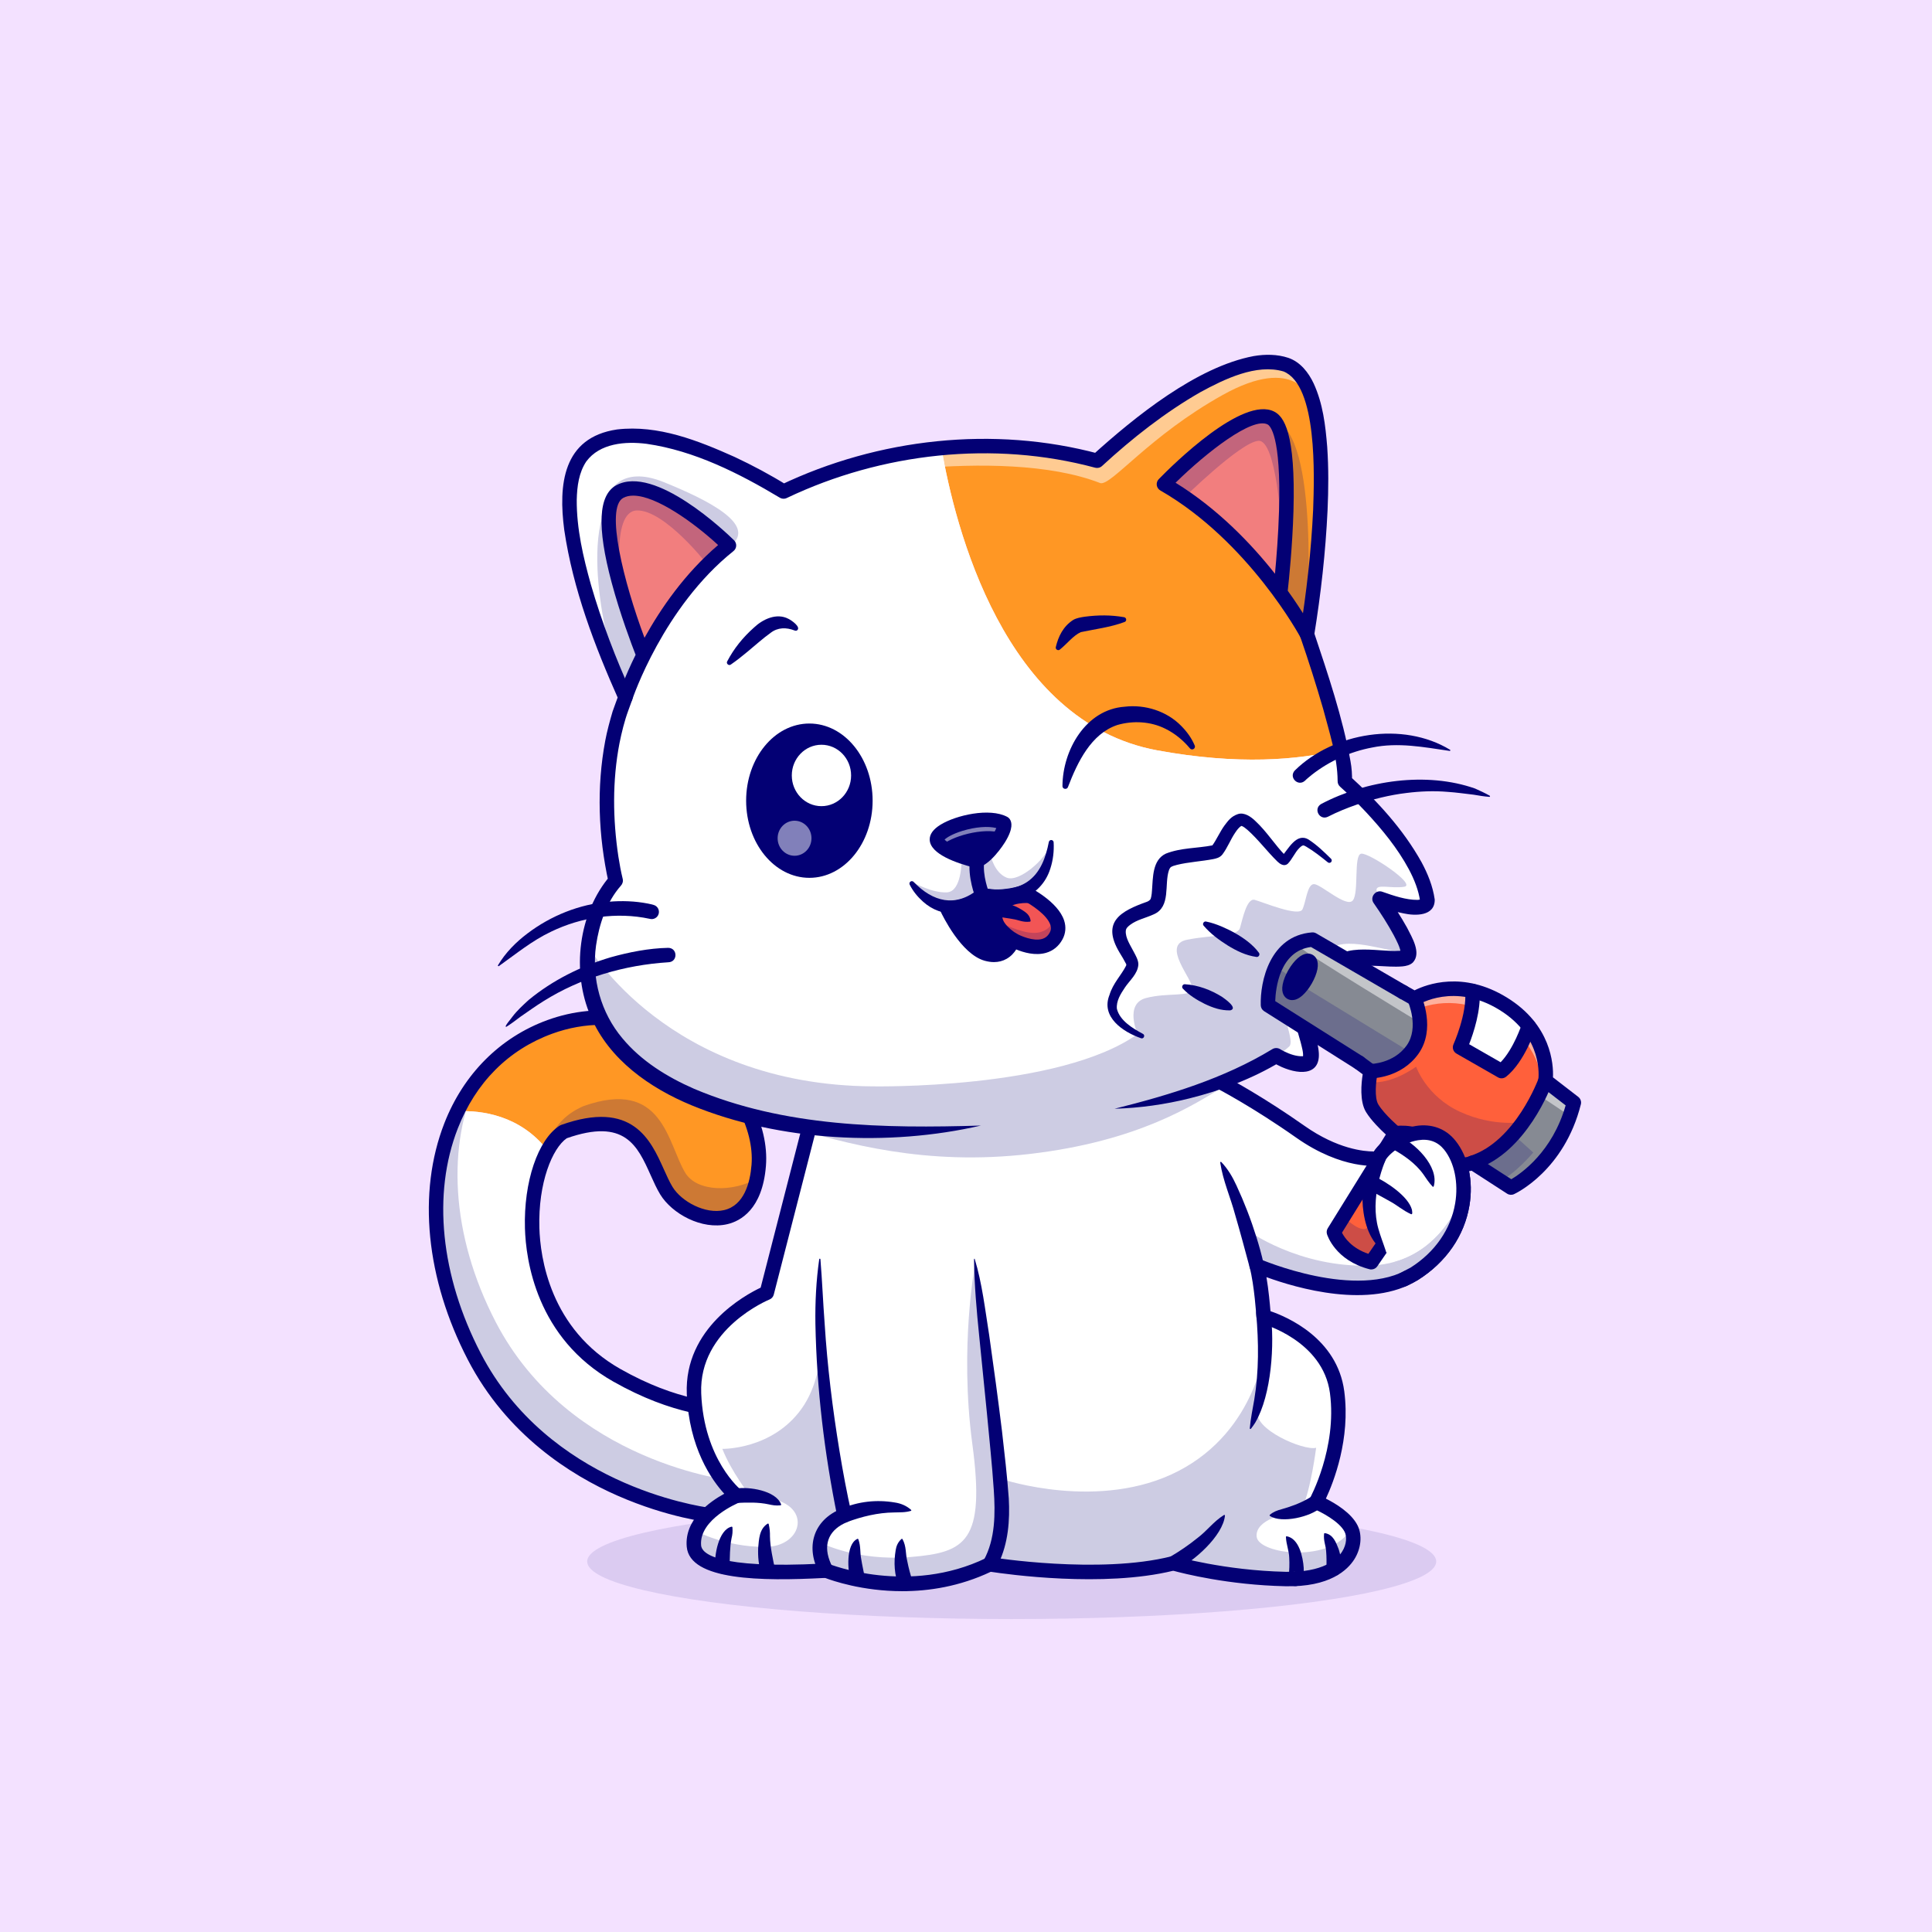 <?xml version="1.0" encoding="UTF-8"?>
<svg id="Réteg_2" data-name="Réteg 2" xmlns="http://www.w3.org/2000/svg" viewBox="0 0 4000 4000">
  <defs>
    <style>
      .cls-1 {
        fill: #f25555;
      }

      .cls-1, .cls-2, .cls-3, .cls-4, .cls-5, .cls-6, .cls-7, .cls-8 {
        stroke-width: 0px;
      }

      .cls-9 {
        opacity: .1;
      }

      .cls-2 {
        fill: #030074;
      }

      .cls-3 {
        fill: #f3e1ff;
      }

      .cls-4 {
        fill: #f27e7e;
      }

      .cls-5 {
        fill: #ff9724;
      }

      .cls-6 {
        fill: #868a93;
      }

      .cls-10 {
        opacity: .2;
      }

      .cls-11 {
        opacity: .5;
      }

      .cls-7 {
        fill: #fff;
      }

      .cls-8 {
        fill: #ff603b;
      }
    </style>
  </defs>
  <g id="Layer_1" data-name="Layer 1">
    <g>
      <rect class="cls-3" width="4000" height="4000"/>
      <g>
        <g>
          <g>
            <path class="cls-5" d="M1133.94,2381.9c9.55-17.6,20.68-30.99,32.71-38.73,165.17-58.88,176.04,61.06,212.98,121.91,36.95,60.85,178.21,108.66,191.25-52.16,13.04-160.82-199.94-371.63-432.48-286.87-86.77,31.63-151.74,93.83-191.21,174.61,49.25-2.09,129.45,7.83,186.76,81.24Z"/>
            <path class="cls-7" d="M1639.33,2982.32c-22.82-110.84-127.14-2.17-361.85-134.74-200.54-113.27-199.58-362.39-143.55-465.68-57.31-73.41-137.51-83.33-186.76-81.24-66.31,135.71-60.63,323.88,34.74,507.8,152.13,293.39,491.16,328.89,491.16,328.89,0,0,189.07-44.19,166.25-155.03Z"/>
          </g>
          <g>
            <g class="cls-10">
              <path class="cls-2" d="M1418.74,2428.14c-36.95-60.85-45.64-196.89-210.81-138-43.12,18.68-58.91,46.51-68.46,64.11-5.66,10.44,27.94-21.64,23.55-8.51,1.2-.9,2.4-1.78,3.61-2.56,165.17-58.88,176.04,61.06,212.98,121.91,34.68,57.13,161.29,102.74,187.45-24.95-48.43,28.11-123.84,28.34-148.33-12Z"/>
            </g>
            <g class="cls-10">
              <path class="cls-2" d="M1026.13,2736.74c-94.2-181.66-100.84-367.45-37.09-502.76-16.12,20.39-30.14,42.69-41.86,66.68-66.31,135.71-60.63,323.88,34.74,507.8,152.13,293.39,491.16,328.89,491.16,328.89,0,0,158.85-37.2,167.67-128.82-49.82,39.88-123.46,57.1-123.46,57.1,0,0-339.03-35.5-491.16-328.89Z"/>
            </g>
          </g>
          <path class="cls-2" d="M1473.08,3152.29c-.52,0-1.04-.02-1.56-.08-3.55-.38-88.28-9.65-192.98-55.61-96.88-42.52-229.29-125.84-309.89-281.27-86.9-167.6-104.67-346.07-48.74-489.64,39.79-102.14,115.56-178.03,213.36-213.68,108.46-39.54,225.4-20.49,320.85,52.23,86.91,66.22,138.58,164.3,131.64,249.89-7.3,90.02-53,114.02-79.59,120.32-53.33,12.6-115.07-21.67-139.33-61.61-7.25-11.94-13.27-25.35-19.64-39.56-27.44-61.16-53.37-118.95-173.82-76.64-29.72,20.64-59.37,91.85-56.67,185.54,1.73,60.34,21.59,209.62,168.12,292.38,116.88,66.02,201.58,70.71,257.64,73.82,56.9,3.16,98.02,5.44,111.5,70.92,25.46,123.67-169.19,170.65-177.49,172.59-1.11.26-2.26.39-3.4.39ZM1246.3,2121.76c-34.46,0-69.08,6.05-102.79,18.34-90.91,33.13-158.6,101.06-195.76,196.45-52.81,135.56-35.52,305.06,47.43,465.03,139.94,269.89,446.04,316.56,476.94,320.6,21.19-5.51,170.89-47.82,152.57-136.85-8.49-41.24-24.4-43.8-83.89-47.1-58.83-3.26-147.73-8.19-270.68-77.64-159.79-90.25-181.41-252.14-183.29-317.55-2.76-96.14,26.73-183.49,71.72-212.43.96-.62,1.99-1.12,3.06-1.5,147.91-52.73,185.44,30.88,212.85,91.94,5.99,13.34,11.64,25.93,17.92,36.28,18.38,30.27,68.01,57.21,106.89,48.04,41.37-9.79,53.66-56.33,56.69-93.65,6.04-74.53-42.17-164.43-119.97-223.7-57.42-43.75-123.26-66.26-189.72-66.26Z"/>
        </g>
        <g class="cls-9">
          <ellipse class="cls-2" cx="2094.62" cy="3232.9" rx="878.93" ry="119.17"/>
        </g>
        <g>
          <path class="cls-7" d="M1675.73,2333.42l-88.2,343.2s-156.48,62.3-150.68,208.63c5.8,146.33,88.38,211.53,88.38,211.53,0,0-94.49,37.67-88.54,104.32,5.95,66.65,217.48,53.61,273.99,50.71,0,0,168.79,69.54,338.31-13.04,0,0,226.02,36.95,380.32-2.17,0,0,101.42,29.7,231.82,32.6,130.4,2.9,152.13-72.44,136.19-104.32s-72.44-55.06-72.44-55.06c0,0,59.4-107.21,43.47-227.47-15.94-120.25-152.13-156.48-152.13-156.48,0,0-4.35-68.1-14.49-105.77,0,0,208.63,91.28,325.99,17.39,117.36-73.89,121.7-207.18,73.89-266.59-47.81-59.4-136.19-2.89-147.78,27.53,0,0-69.18,9.73-161.55-55.27-92.36-64.99-164.82-102.48-164.82-102.48,0,0-30.77-51.62-237.23-45.1-206.46,6.52-614.49,137.82-614.49,137.82Z"/>
          <g class="cls-10">
            <path class="cls-2" d="M1441.27,3170.13s59.07,32.19,141.42,32.67c82.36.48,100.92-92.04,0-101.92l-30.29-5.01s-38.71-49.42-56.84-96.15c0,0,103.57,2.17,164.42-83.67,60.85-85.84,36.19-219.14,36.19-219.14,0,0,5.29,166.51,23.18,275.91,17.89,109.4,24.67,152.23,24.67,152.23l-5.8,16.66-15.95,18.83-18.87,15.62-5.25,17.42s74.85,39.4,187.86,29.98c113.01-9.42,154.3-31.51,127.14-233.63-27.17-202.11,5.87-373.86,5.87-373.86l45.03,341.62,2.5,61.31,9.21,43.73s201.45,67.37,364.45-17.39c162.99-84.76,179.02-258.62,179.02-258.62,0,0-4.35,95.94-15.26,133.81-10.91,37.88,94.85,83.51,120.93,77,0,0-10.87,86.93-29.34,126.05l-27.92,9.35s-69.51,12.02-65.89,48.61c3.62,36.58,155.03,56.14,195.59-16.66,0,0,32.03,62.34-69.83,97.46-53.69,16.85-282.24-20.67-282.24-20.67l-25.17-2.9s-15.41,15.62-159.56,15.78c-144.15.16-198.48-15.78-198.48-15.78l-23.18,3.62s-95.02,48-203.62,35.59c-108.6-12.41-130.34-26.17-130.34-26.17,0,0-106.7,18.06-183.38-2.92-76.68-20.98-95.39-29.32-80.24-78.76Z"/>
          </g>
          <g class="cls-10">
            <path class="cls-2" d="M2580.93,2545.38c.51,1.64,109.13,80.53,257.66,74.73,148.53-5.8,191.45-152.07,191.45-152.07,0,0-28.86,191.41-178.6,195.65-149.74,4.24-241.02-43.57-241.02-43.57,0,0-12.45-14.99-13.08-17.38-.63-2.39-16.41-57.35-16.41-57.35Z"/>
          </g>
          <path class="cls-2" d="M1868.18,3294.38c-82.42,0-144.91-21.75-159.95-27.49l-2.02.11c-129.14,6.74-278.14,5.51-284.4-64.58-5.03-56.29,47.53-93.33,77.7-109.79-25.82-28.23-73.15-94.79-77.59-206.79-5.4-136.35,121.12-204.88,152.93-219.91l86.41-336.24c1.28-4.97,5.01-8.93,9.9-10.5,16.74-5.39,412.4-132.02,618.59-138.54,183.75-5.81,235.21,34.33,247.46,48.28,14.55,7.71,80.71,43.65,163.67,102.02,68.26,48.04,123.17,53.02,142.99,53.02h.72c14.26-22.12,49.42-46.88,86.69-52.78,32.9-5.2,62.02,5.57,81.96,30.35,26.71,33.18,37.57,83.43,29.05,134.4-10.49,62.75-48.35,117.51-106.63,154.2-98.46,61.99-252.26,16.4-313.63-5.99,4.46,26.33,7.13,55.41,8.33,70.49,33.78,11.53,138.21,55.78,152.78,165.74,13.13,99.11-22.17,188.39-38.03,222.33,19.54,9.81,52.55,29.46,65.56,55.47,10.12,20.24,7.48,47.82-6.74,70.26-13.73,21.67-50.4,57.9-143.14,55.67-118.02-2.62-211.43-26.51-231.72-32.08-144.78,35.31-343.95,7.37-377.81,2.2-64.43,30.48-128.18,40.13-183.09,40.13ZM1710.69,3236.87c1.95,0,3.89.38,5.69,1.13,1.62.65,164.89,65.85,326.07-12.66,2.78-1.35,5.93-1.81,8.95-1.31,2.23.37,224.79,35.97,374.24-1.91,2.58-.66,5.3-.61,7.87.14,1,.29,101.24,29.18,227.95,32,77.82,1.6,106.88-25.44,117.24-41.79,9.93-15.67,9.8-31.84,5.26-40.9-10.97-21.94-50.46-42.03-64.76-47.92-3.94-1.62-7-4.85-8.41-8.88-1.41-4.02-1.04-8.46,1.03-12.18.57-1.02,56.79-104.57,41.72-218.27-14.45-109.08-139.89-143.66-141.16-144-6.2-1.65-10.66-7.08-11.07-13.49-.04-.66-4.37-67.06-14-102.83-1.49-5.55.33-11.46,4.68-15.2,4.35-3.75,10.46-4.68,15.74-2.37,2.01.88,202.8,87.22,312.04,18.43,50.96-32.08,84.01-79.61,93.07-133.84,7.03-42.06-1.73-84.49-22.86-110.73-13.32-16.55-31.48-23.15-54.01-19.57-33.63,5.32-63.67,31.26-68.16,43.05-1.94,5.09-6.49,8.72-11.88,9.47-3.07.45-76.14,9.77-172.22-57.84-90.49-63.67-162.37-101.06-163.09-101.43-2.79-1.45-4.44-2.58-5.81-5.29-3.21-3.71-42.44-43.86-224.09-38.14-186.38,5.89-545.05,116.54-602.55,134.63l-86.14,335.18c-1.19,4.62-4.51,8.4-8.95,10.16-1.45.58-146.58,60.36-141.27,194.16,5.46,137.86,81.93,199.78,82.7,200.39,4.19,3.31,6.3,8.6,5.53,13.88-.77,5.28-4.29,9.75-9.25,11.73-.83.33-84.07,34.41-79.18,89.11,1.35,15.15,28.76,49.13,253.07,37.39l5.27-.27c.26-.01.51-.02.77-.02ZM1587.53,2676.62h.05-.05Z"/>
          <path class="cls-2" d="M2587.18,2623.53c-8.2-30.76-20.87-77.72-29.78-107.89-9.8-36.86-25.25-70.34-31.06-108.68-.21-1.19,1.4-2.03,2.23-1.1,13.72,14.37,23.42,31.16,31.39,48.52,16.12,34.67,29.92,70.37,41.28,106.85,5.72,18.27,10.84,36.49,15.02,55.46,1.78,8.06-3.32,16.03-11.38,17.81-7.93,1.75-15.77-3.17-17.71-10.97h0Z"/>
          <path class="cls-2" d="M2630.48,2716.35c8.75,65.88,2.3,171.07-31.54,228.91-2.86,4.44-5.74,8.82-9.11,12.92-.75.95-2.44.31-2.29-.93,1.84-21.1,5.99-40.19,9.34-59.78,9.68-58.19,9.16-118.7,3.98-177.14-2.02-19.47,26.4-23.37,29.62-3.98h0Z"/>
          <path class="cls-2" d="M2422.63,3223.23c19.58-11.43,39.18-24.81,56.89-39.22,19.88-14.88,32.6-33.61,54.49-47.31.92-.63,2.28.18,2.13,1.29-4.25,41.65-63.87,94.4-100.15,111.96-17.74,8.06-30.43-17.37-13.37-26.73h0Z"/>
          <path class="cls-2" d="M2734.84,3120.96c-20.43,19.21-81.06,33.83-105.53,17.64-.87-.55-.92-1.86-.11-2.49,7.42-6.16,15.13-9.02,23.77-11.28,18.78-5.3,37.07-11.86,53.99-21.34,2.58-1.37,5.75-3.49,7.95-4.8,14.99-12.76,34.29,8.75,19.93,22.27h0Z"/>
          <path class="cls-2" d="M1697.94,3259.6c-31.48-54.62-15.09-112.56,44.55-136.11,0,0-8.8,17.2-8.8,17.2-26.95-131.83-42.8-265.33-45.48-399.78-.66-44.75,1.58-89.57,7.91-133.89.1-.68.73-1.16,1.41-1.06.6.09,1.04.58,1.07,1.16,3.66,44.62,5.36,88.82,8.74,133.03,5.59,88.39,16.39,176.4,30.72,263.78,7.16,43.6,15.33,87.37,24.97,130.07,1.62,7.19-2.18,14.34-8.71,17.16-35.94,14.57-50.43,42.83-36.79,79.65,1.6,4.51,3.96,9.85,6.19,13.69,9.37,17.01-15.31,31.76-25.78,15.09h0Z"/>
          <path class="cls-2" d="M2036.92,3229.97c23.91-43.8,23.89-96.95,20.57-145.65-3.51-52.67-9.28-105.66-14.19-158.59l-15.9-158.88c-5.4-52.97-10.1-106.02-10.79-159.62,0-.69.54-1.26,1.23-1.27,15.55,50.55,21.75,105.77,30.17,158.37,9.34,65.42,18.43,132.41,26.45,198.14,5.22,45.6,10.84,94.1,14.11,139.84,2.47,45.4-1.1,92.9-21.22,134.52-2.06,3.91-3.45,6.68-6.29,10.74-12.04,16-35.54-1.08-24.15-17.61h0Z"/>
          <path class="cls-2" d="M1523.18,3081.98c26.7-4.59,83.25,3.88,94.02,32.6.35.92-.3,1.97-1.28,2.06-9.98,1.03-17.01-.44-24.23-2.01-21.42-4.61-43.66-4.06-65.43-3-18.59.45-21.28-26.32-3.08-29.64h0Z"/>
          <path class="cls-2" d="M1742.15,3123.76c34.47-15.32,73.25-19.32,110.21-13.06,12.19,1.75,24.21,6.51,33.98,15.32.57.51.61,1.39.1,1.95-12.69,3.89-24.56,2.95-35.85,3.42-33.02.4-66.15,8.45-96.86,19.87-17.9,6.31-28.55-19.1-11.58-27.5h0Z"/>
          <path class="cls-2" d="M1576.03,3258.39c-5.33-17.62-7.03-35.17-6.34-53.31,1.68-17.99,2.1-39.48,19.61-50.51.86-.52,2.02,0,2.23.97,2.25,10.02,2.74,17.38,2.58,25.17.34,22.82,6.29,47.77,10.82,70.21,3.42,18.5-22.93,25.22-28.9,7.47h0Z"/>
          <path class="cls-2" d="M1480.77,3244.83c-2.32-23.53,6.61-77.46,33.7-83.98.94-.23,1.89.46,1.96,1.43.72,9.33-.13,15.58-1.72,21.95-3.84,18.83-3.64,40.21-4.11,59.46-.73,18.64-27.71,19.59-29.82,1.15h0Z"/>
          <path class="cls-2" d="M1761.67,3274.02c-7-21.39-10.73-76.42,13.27-87.92.9-.45,2.01.06,2.27,1.03,5.34,15.56,2.97,25.87,5.83,40.56,2.03,12.83,5.21,26.54,7.57,39.08,3.09,18.36-23.07,24.83-28.94,7.25h0Z"/>
          <path class="cls-2" d="M1861.25,3284.71c-9.73-23.93-11.15-50.09-6.85-75.27,1.22-8.24,4.52-16.47,11.91-23.07.64-.57,1.62-.52,2.19.12,8.55,15.92,5.9,29.75,9.92,45.74,2.54,13.17,6.74,28.6,10.59,41.43,6.08,18.22-19.81,28.43-27.77,11.05h0Z"/>
          <path class="cls-2" d="M2746.37,3247.01c.11-10.19.23-24.16-.66-34.17-.67-13.77-5.8-21.58-4.39-37.02.03-.95.86-1.71,1.81-1.62,17.12,2.75,22.88,19.16,28.32,32.85,4.64,14.07,6.6,28.32,4.63,43.2-3.2,18.82-30.61,15.71-29.71-3.24h0Z"/>
          <path class="cls-2" d="M2681.43,3254.02c-5.01-.2-11.55,4.18-13.2,9.53,0,0-.18.42-.18.42-.03.02.02-.28.04-.51,1.41-12.57,1.84-25.48,1.13-38.12-.45-15.2-6.18-27.44-6.83-42.95-.09-.89.58-1.7,1.49-1.73,25.8,4.46,33.79,43.47,35.3,65.25.28,9.74.38,20.05-3.42,29.29-2.03,4.89-8.38,8.74-13.01,8.68-19.72.37-20.98-28.48-1.32-29.85h0Z"/>
          <path class="cls-2" d="M2867.35,2404.8c-11.5,29.05-18.92,60.61-19.43,91.98-.16,15.75,1.46,31.57,5.74,46.75,4.2,15.32,10.12,29.87,15.64,46.85.41,1.1-.97,2.21-1.95,1.52-31.23-19.82-42.6-59.17-45.79-94.15-2.5-31.53,2.51-63.16,13.29-92.73,1.61-4.34,3.22-8.19,5.46-12.95,3.51-7.47,12.41-10.67,19.87-7.16,7.49,3.51,10.65,12.46,7.17,19.88h0Z"/>
          <path class="cls-2" d="M2845.11,2435.26c25.51,11.84,70.6,41.24,78.15,69.37.13,2.15,2.21,10.45-1.71,9.22-17.74-8.02-28.17-18.29-44.48-27.03-5.55-3.19-16.86-9.44-22.52-12.45-7.66-4.07-15.55-8.31-22.82-12.4-16.25-9.57-3.97-33.94,13.37-26.7h0Z"/>
          <path class="cls-2" d="M2893.42,2350.51c34.97,14.61,86.82,64.42,75,105.64-.32,1-1.69,1.3-2.39.53-8.4-8.87-13.14-16.92-18.76-24.86-16.75-23.68-41.8-40.85-66.9-54.49-16.41-9.35-4.38-33.92,13.05-26.82h0Z"/>
        </g>
        <g>
          <path class="cls-5" d="M2395.99,1553.53c166.41,30.58,291.34,20.49,380.43-1.62-20.08-94.69-70.38-238.66-70.38-238.66,0,0,89.83-518.69-46.36-559.25-136.19-40.57-388.29,199.94-388.29,199.94-116.12-31.67-226.51-35.36-322.24-26.14,27.77,161.35,128.7,567.27,446.84,625.73Z"/>
          <path class="cls-7" d="M2784.28,1617.51c1.31-14.42-1.98-37.91-7.86-65.6-89.1,22.11-214.02,32.2-380.43,1.62-318.14-58.46-419.07-464.38-446.84-625.73-193.33,18.61-326.85,89.89-326.85,89.89,0,0-289.77-185.45-406.21-86.93-116.44,98.52,78.77,512.89,78.77,512.89-72.44,176.76-20.28,379.6-20.28,379.6-60.85,63.75-136.19,304.26,130.4,434.65,266.59,130.4,625.9,72.44,625.9,72.44l276.73-34.77c210.08-27.53,334.68-110.11,334.68-110.11,0,0,30.43,20.28,59.4,17.39,28.98-2.9-1.45-66.65-1.45-85.48s68.1-14.49,84.03-18.84c15.94-4.35-31.88-62.3-14.49-97.07,17.39-34.77,117.36-8.69,141.99-18.84,24.63-10.14-55.06-121.7-55.06-121.7,0,0,98.52,37.67,98.52,2.9-14.49-110.11-170.96-246.3-170.96-246.3Z"/>
        </g>
        <g class="cls-11">
          <path class="cls-7" d="M1680.62,1000.3s389.01-81.5,597.65,0c22.82,5.43,101.06-97.8,253.19-182.55,152.13-84.76,181.47,8.69,181.47,8.69,0,0-3.26-80.21-91.28-77.05-88.02,3.16-247.69,118.61-247.69,118.61l-102.57,85.94-12.32,3.98s-272.02-93.45-578.45,42.38Z"/>
        </g>
        <path class="cls-2" d="M1960.64,1880.11s38.36,82.22,81.83,94.54c43.47,12.32,54.33-28.98,54.33-28.98,0,0,65.2,37.67,89.83-7.97,24.63-45.64-67.37-90.19-67.37-90.19,0,0-41.29,14.78-82.22,6.48,0,0-32.9,28.07-76.4,26.11Z"/>
        <path class="cls-1" d="M2106.22,1945.67s44.1,26.42,67.33,7.05c23.23-19.37,28.53-48.35,2.94-67.18-25.59-18.83-79.49-51.86-102.51-8.87-24.72,46.18,18.81,62.41,32.24,69Z"/>
        <path class="cls-2" d="M2019.65,1781.59s-79.32-20.1-79.87-43.47c-.54-23.36,97.8-55.42,138.55-33.69,7.06,15.21-38.03,76.61-58.68,77.15Z"/>
        <g class="cls-11">
          <path class="cls-7" d="M2074.16,1724.7c4.17-8.71,6.07-16.17,4.17-20.26-40.75-21.73-139.09,10.32-138.55,33.69.11,4.7,3.45,9.27,8.66,13.58,19.04-19.74,87.96-39.54,125.72-27Z"/>
        </g>
        <path class="cls-4" d="M2409.75,1002.48s120.72-120.28,182.42-136.57c61.71-16.29,67.4,34.42,71.44,153.95,4.03,119.53-11.12,190.53-11.12,190.53,0,0-10.53,5.33-12.91,2.2s-48.46-58.15-102.56-114.57-127.27-95.54-127.27-95.54Z"/>
        <path class="cls-4" d="M1319.69,1323.39s-58.99-157.84-59.29-236.12c-.3-78.27,23.22-93.48,106.54-61.43,83.32,32.05,137.3,98.58,137.3,98.58l-1.72,10.34s-94.63,78.25-122.89,132.31c-28.25,54.05-36.4,63.67-36.4,63.67,0,0-18.18,7-18.47,6.22-.29-.78-5.06-13.58-5.06-13.58Z"/>
        <path class="cls-2" d="M2199.72,1627.53c.26-74.18,48.06-158.72,128.81-164.36,42.31-5.05,87.17,9.17,117.04,39.71,11.78,11.89,21.43,25.06,27.99,40.66,1.25,2.96-.15,6.38-3.11,7.62-2.42,1.02-5.14.27-6.74-1.65-13.81-16.58-31.25-31.07-50.7-40.6-30.58-15.44-67.32-17.36-99.96-7.8-53.97,18.19-82.05,76.53-101.83,128.12-1.89,6.28-11.51,4.97-11.5-1.7h0Z"/>
        <ellipse class="cls-2" cx="1675.73" cy="1657.72" rx="130.94" ry="159.74"/>
        <ellipse class="cls-7" cx="1700.73" cy="1605.5" rx="61.39" ry="63.57"/>
        <g class="cls-11">
          <ellipse class="cls-7" cx="1645.04" cy="1735.48" rx="35.04" ry="36.28"/>
        </g>
        <g class="cls-10">
          <path class="cls-2" d="M1218.13,1959.82s164.39,286.49,588.54,289.38c0,0,386.78,7.24,548.59-108.34,0,0-28.09-62.62,17.55-74.58,45.64-11.95,93.45-1.09,95.62-19.56,2.17-18.47-65.2-90.19-10.87-101.06,54.33-10.87,104.32-5.8,109.75-24.63,5.43-18.83,14.13-62.3,30.43-57.95,16.3,4.35,91.28,35.86,98.88,19.56,7.61-16.3,9.78-52.16,23.91-52.16s67.37,49.99,80.41,33.69c13.04-16.3,1.09-94.54,17.39-96.71,16.3-2.17,115.18,64.11,89.1,68.46-26.08,4.35-57.59-6.52-57.59,6.52s69.56,101.06,61.95,121.7c-7.61,20.65-102.15-26.03-149.96-4.32s-27.17,73.87-39.12,94.51c-11.95,20.65-54.33,15.21-61.94,30.43-7.61,15.21,19.56,70.63,8.69,81.5-10.87,10.87-27.17,19.2-27.17,19.2,0,0-32.13,15.07-97.8,56.87-72.44,46.11-188.55,120.48-411.56,146.7-217.15,25.53-380.94-21.54-504.48-57.59-118.34-34.53-201.03-57.59-201.03-57.59,0,0-238.24-84.71-209.31-314.01Z"/>
        </g>
        <g class="cls-10">
          <path class="cls-2" d="M1281.18,1413.03s-84.6-260.6-20.79-376.87v-13.04s22.52-61.94,113.8-24.99c91.28,36.95,191.93,87.57,140.18,130.4-51.76,42.82-44.43,50-46.73,45.04-2.29-4.96-91.6-118.14-148.87-116.76-57.27,1.38-30.77,170.62-30.77,170.62,0,0,32.11,97.09,34.43,103.31,2.32,6.22,5.07,35.75,5.07,35.75l-20.98,46.54-22.82,5.8-2.52-5.8Z"/>
        </g>
        <g class="cls-10">
          <path class="cls-2" d="M2448.15,1033.63s119.53-118.08,157.2-120.98c37.67-2.9,47.81,181.11,47.81,181.11l-3.62,103.59,7.13,38.47,35.19,53.06,14.18-6.05s26.77-385.43-67.75-411.85c-94.52-26.42-228.54,131.5-228.54,131.5l38.39,31.15Z"/>
        </g>
        <g class="cls-10">
          <path class="cls-2" d="M1889.8,1826.69s40.09,22.64,70.84,20.83c30.76-1.81,30.21-65.92,30.21-65.92h37.07l13.46-5.98,9.78-3.8s7.61,35.27,33.14,45.34c25.54,10.08,80.95-38.28,89.1-67.08,0,0,.46,58.06-34,82-34.46,23.94-83.3,24.35-86.55,24.06-3.25-.29-20.13-1.91-22.89.05-2.76,1.96-99.97,54.17-140.18-29.5Z"/>
        </g>
        <g class="cls-10">
          <path class="cls-2" d="M2079.07,1913.62s46.25,23.63,73.69,16.57c27.44-7.06,27.44-28.52,27.44-28.52,0,0,15.48,47.81-22,54.6-37.49,6.79-81.1-29.34-79.12-42.65Z"/>
        </g>
        <path class="cls-2" d="M2030.88,2330.34c-190.38,44.02-416.5,32.92-598.44-41.7-87.1-35.92-171.2-94.71-209.31-183.94-40.48-92.59-25.93-214.98,40.55-291.87,0,0-3.69,14.16-3.69,14.16-21.22-96.43-25.13-196.61-6.82-293.81,3.53-19.08,9.68-41.62,15.13-60.1,2.61-7.76,9.88-27.03,12.74-35.1,0,0,.31,12.03.31,12.03-50.39-113.16-94.86-229.42-113.11-352.62-12.33-93.45-3.43-191.66,109.34-208.26,85.05-9.94,167.73,23.01,243.49,56.96,37.55,17.64,73.7,36.92,109.29,59.01l-15.09-.6c203.2-97.17,441.95-123.63,660.05-64.99,0,0-14.24,3.61-14.24,3.61,88.37-80.04,216.41-183.75,334.83-205.96,23.36-3.93,48.55-3.91,71.42,3.71,25.03,8.55,41.87,30.54,52.43,52.9,19.27,41.96,24.45,86.64,28.08,131.45,3,43.93,2.65,87.66.72,131.2-4.12,87.15-13.78,173.22-27.79,259.38,0,0-.62-7.48-.62-7.48,29.35,88.05,59.37,176.05,75.9,267.66,2.56,13.56,3.59,28.89,3.11,42.87l-5.07-12.62c57.74,52.77,110.84,110.28,149.14,179.01,12.57,23.43,23.19,48.89,27.19,77.04.63,35.27-40.92,33.98-64.41,28.78-19.1-3.72-36.58-9.03-54.83-15.66,0,0,18.17-23.51,18.17-23.51,15.66,22.31,30.37,44.56,43.78,68.68,9.71,19.55,30.5,52.39,12.03,72.21-5.8,5.44-14.07,7.28-21.28,7.99-17.69,1.58-35.62-.31-52.18-.93-13.02-.61-25.83-1.01-37.79-.16-8.57.87-21.87,1.99-27.48,7.21-5.01,5.64-4.04,13.65-2.84,21.64,3,18,13.57,35.49,19.32,54.99,2.07,7.91,2.68,18.28-4.49,25.42-6.04,6.29-12.71,6.49-19.87,7.49-19.28,2.01-38.9,1.36-57.33,5.27-3.18.6-5.11,1.41-7.06,2.28,1.48-1.29,2.98-4.09,2.82-6.46,2.3,16.11,9.99,35.68,12.35,52.69,9.45,55.62-35.29,56.64-75.69,38.95-7.27-3.32-13.05-6.24-19.98-10.76,0,0,17.24.02,17.24.02-58.37,35.18-122.61,59.29-188.47,75.74-50.48,12.58-102.85,19.92-154.82,21.39,112.78-28.14,226.21-62.44,326.08-123.09,5.27-3.45,11.85-3.32,16.88-.21,2.16,1.42,4.83,2.8,7.61,4.26,12.14,6.12,26.22,10.96,39.57,10.33,3.39-.09,2.5-.54,1.26.32-.47.32-1.15.87-1.41,1.39-.23.27-.15.32-.07-.11,1.68-7.87-2.47-21.5-4.72-30.74-3.23-12.07-8.18-26.07-9.18-38.44-.54-41.26,69.19-31.79,96.21-36.95-1.28.27-3.55,1.23-5.67,3.41-2.38,2.8-3.15,4.83-3.36,7.15-8.85-26.06-31.65-65.31-16.47-97.67,24.78-47.99,109.31-20.86,151.14-27.47-2.51.8-4.82,3.86-5.05,5.98-1.58-12.63-9.02-26.18-15.12-38-12.14-22.38-26.42-44.65-41.17-65.78-8.99-12.4,4.34-28.9,18.17-23.51,22.69,8,48.85,16.95,72.67,16.73,3.2-.14,6.05-.97,6.26-1.19-.08-.13-.39.4-.93,1.07-.06.47-.36.5-.28.83-.02.12-.11-.04.02-.03l.13,1.99c-3.1-22.42-12.04-44.99-23.43-66.35-23.29-43.32-55.28-82.3-88.91-118.41-17.04-18.13-35.06-35.98-53.33-52.26-3.47-3.09-5.19-7.41-5.1-11.72-.31-49.99-17.18-101-29.99-149.5-14.49-50.09-30.46-100.08-47.45-149.38-.86-2.49-1.04-5.05-.62-7.48,13.71-84.3,23.37-170.22,27.38-255.61,2.34-68.57,9.3-257.27-61.31-286.03-56.25-16.51-122.59,15.96-171.86,42.72-73.42,42-141.68,95.72-203.83,152.97-3.93,3.72-9.38,4.89-14.25,3.61-210.65-56.7-441.76-30.97-638.11,62.51-4.94,2.56-10.68,2.12-15.09-.59-84.53-50.61-177-97.24-275.35-111.36-44.22-5.64-97.05-1.33-125.06,36.47-15.4,23.07-19.09,51.16-19.79,79.35-.39,59.61,13.27,118.39,29.42,175.96,22.41,77.22,51.62,153.5,84.92,226.58,1.84,3.97,1.78,8.25.31,12.03l-7.97,21.91c-7.77,21.04-13.8,45.61-18.21,67.68-14.86,77.12-13.92,157.13-2.23,234.73,2.37,15.46,5.39,31.27,8.9,45.86,1.31,5.18-.32,10.51-3.69,14.16-29.76,33.74-45.15,79.81-51.51,124.02-9.51,68.67,10.06,139.18,54.65,192.06,39.05,47.08,92.96,80.3,148.61,104.6,186.92,79.07,393.04,82.01,593.64,76h0Z"/>
        <path class="cls-2" d="M1294.87,1458.59c-1.54,0-3.12-.24-4.67-.75-7.84-2.58-12.1-11.02-9.53-18.85,1.07-3.28,12.25-36.66,35.28-83.3-7.88-20.15-32.02-83.76-49.72-150-30.76-115.13-27.51-180.93,9.94-201.15,79.8-43.1,227.06,97.83,243.58,114.04,3.06,3,4.68,7.16,4.46,11.43s-2.26,8.25-5.6,10.92c-145.28,115.94-208.93,305.49-209.56,307.39-2.07,6.29-7.92,10.28-14.19,10.28ZM1311,1026.17c-7.74,0-14.69,1.46-20.62,4.66-37.88,20.46,1.08,174.78,43.99,289.66,33.36-60.3,83.25-133.07,152.41-192.03-50.26-46.41-127.97-102.29-175.79-102.29Z"/>
        <path class="cls-2" d="M2706.06,1328.19c-5.35,0-10.53-2.88-13.21-7.93-1.05-1.98-107.57-199.68-290.54-304.83-4-2.3-6.71-6.32-7.35-10.89-.63-4.57.87-9.18,4.1-12.49,28.52-29.27,174-173.57,239.25-139.76,19.32,10.02,44.45,42.28,39.66,206.04-2.13,72.85-9.5,143.81-11.81,164.7,33.21,46.19,51.31,79.85,53.09,83.21,3.87,7.29,1.09,16.33-6.19,20.2-2.23,1.18-4.63,1.75-6.99,1.75ZM2433.87,999.45c88.35,54.53,157.65,127.4,205.83,188.47,3.03-32.18,6.96-80.98,8.4-130.63,4.54-155.88-18.82-176.01-23.55-178.46-31.4-16.3-125.81,56.98-190.68,120.63Z"/>
        <path class="cls-2" d="M2185.89,1339.82c5.27-22.27,15.35-42.89,35.82-56.17,6.91-4.2,16.1-5.56,23.91-6.79,27.61-3.64,54.42-3.88,81.88,1,2.8.54,4.64,3.24,4.1,6.04-.36,1.86-1.66,3.29-3.32,3.89-29.44,10.95-60.52,14.63-90.64,20.99-15.95,7.33-28.02,23.83-43.03,35.85-3.5,3.56-9.88-.01-8.72-4.81h0Z"/>
        <path class="cls-2" d="M1644.97,1305.29c-17-6.56-34.46-6.55-49.18,4.74-16.56,11.84-31.94,25.9-48.11,39.21-11.07,9.17-22.43,18.34-34.69,26.72-4.16,3.06-9.96-2.08-7.47-6.55,14.09-26.9,32.71-49.85,55.44-70.06,18.2-17.27,47.01-31.16,71.63-18.02,6.01,2.89,26.55,16.95,17.7,23.74-1.68,1.12-3.61.95-5.32.23h0Z"/>
        <path class="cls-2" d="M2019.65,1796.53c-1.24,0-2.47-.15-3.67-.46-33.74-8.55-90.43-27.4-91.13-57.6-.26-11.26,7.28-21.69,22.41-31.01,31.88-19.64,101.54-35.71,138.11-16.21,2.87,1.53,5.15,3.95,6.52,6.89,1.81,3.9,7.33,15.77-11.33,45.88-1.31,2.11-32.41,51.76-60.5,52.5-.13,0-.26,0-.39,0ZM1955.68,1738.31c6.76,7.76,35.39,20.25,64.49,27.98,11.42-4.38,36.36-35.53,42.55-51.9-16.93-4.4-43.51-2.35-70.15,5.83-21.25,6.53-32.96,14.15-36.89,18.08ZM2064.13,1708.37h0s0,0,0,0Z"/>
        <path class="cls-2" d="M1891.8,1826.14c39.5,40.85,86.27,53.31,132.79,15.38,5.63-4.58,11.61-3.06,18.05-1.66,28.24,4.67,60.04,2.04,84.05-13.96,27.48-18.62,38.61-50.76,44.82-82.68.52-2.72,3.15-4.51,5.87-3.98,2.3.44,3.93,2.41,4.07,4.64,1.03,17.99-.98,36.48-6.86,54.54-19.15,61.28-86.15,82.21-144.41,69.39,0,0,12.77-2.72,12.77-2.72-39.48,32.06-92.46,37.04-131.76,1.84-11.47-10.24-20.91-21.72-27.75-35.35-1.24-2.47-.24-5.47,2.23-6.71,2.15-1.08,4.64-.45,6.12,1.28h0Z"/>
        <path class="cls-2" d="M2033.77,1868.25c-5.89,0-11.47-3.51-13.83-9.3-.7-1.73-17.15-42.69-11.68-80.11,1.19-8.16,8.78-13.82,16.94-12.62,8.17,1.19,13.82,8.78,12.63,16.95-4.27,29.25,9.66,64.18,9.8,64.53,3.09,7.64-.6,16.36-8.23,19.45-1.84.75-3.75,1.1-5.62,1.1Z"/>
        <path class="cls-2" d="M2057.89,1991.91c-6.2,0-12.7-.96-19.49-2.88-48.64-13.78-87.07-93.55-91.29-102.6-2.21-4.74-1.79-10.28,1.12-14.63,2.91-4.34,7.78-6.86,13.09-6.62,36.86,1.61,65.78-22.35,66.07-22.59,3.49-2.93,8.18-4.14,12.63-3.24,36.17,7.33,73.87-5.78,74.24-5.92,3.76-1.33,7.93-1.11,11.52.63,6.58,3.19,64.65,32.27,77.43,71.84,4.31,13.32,3.12,26.77-3.42,38.9-7.62,14.13-19.45,23.81-34.21,27.99-22.24,6.31-46.47-.81-61.61-7.09-4.19,6.7-10.51,14.1-19.77,19.39-7.96,4.55-16.76,6.82-26.3,6.82ZM1984.53,1893.48c14.59,25.45,38.92,60.25,62.01,66.79,12.05,3.41,21.16,1.75,27.89-5.08,5.76-5.85,7.93-13.38,7.96-13.45,1.25-4.43,4.51-8.11,8.78-9.84,4.27-1.74,9.12-1.47,13.11.84,8.56,4.9,34.89,16.52,53.2,11.28,7.07-2.02,12.15-6.28,16-13.41,2.69-4.98,3.1-9.9,1.29-15.5-6.76-20.98-39.63-42.23-56.88-51.5-13.1,3.79-44.32,11.12-77.03,6.23-9.54,6.75-29.97,19.16-56.34,23.64Z"/>
        <path class="cls-2" d="M2096.79,1960.62c-2.54,0-5.12-.65-7.48-2.02-22.14-12.84-58.6-46.77-38.13-83.26,23.25-41.46,80.99-35.46,83.44-35.18,8.2.93,14.1,8.32,13.17,16.52-.92,8.21-8.32,14.11-16.52,13.17-.36-.04-40.51-4.01-54.03,20.1-10.97,19.57,26.67,42.57,27.06,42.79,7.14,4.14,9.57,13.28,5.43,20.42-2.77,4.78-7.78,7.45-12.94,7.45Z"/>
        <path class="cls-2" d="M2065.22,1867.74c20.88.97,40.1,8.25,56.96,20.24,5.54,3.95,10.52,9.66,11.56,18.34.12.97-.61,1.85-1.59,1.91-15.05,1.79-22.74-3.68-35.96-5.51-11.01-2.06-23.24-3.51-33.98-5.34-18.04-3.51-15.25-29.88,3.01-29.64h0Z"/>
        <path class="cls-2" d="M2362.28,2149.52c-36.93-12.83-83.72-43.83-65.16-89.75,7.27-24.2,24.6-40.88,34.39-60.5.13-.78.44-1.7.39-2.41.02-.24-.24-.2-.13-.34.12.06-.13-.41-.27-.73-2.98-6.08-9.75-17.56-13.74-23.87-37.78-63.34,1.79-85.42,57.86-105.27,3.24-1.55,4.95-3.09,5.83-4.28,1.58-1.29,3.19-10.19,3.63-18.91,2.13-25.88.43-62.97,28.78-76.16,31.26-12.3,64.4-10.81,96.5-17.07l.52-.12c-.11-.03-.12.04-.13.16-.48.16-1.31.97-1.17.82,9.22-12.63,15.76-28.44,25.67-42.1,7.48-9.85,13.83-18.85,27.61-23.45,13.39-4.5,27.49,5.74,36.21,14.25,24.21,22.48,40.45,49.62,62.65,72.12-.16.07-.7-.62-3.5-.5-1.41.1-3.5.79-4.64,1.91,13.41-14.57,30.35-50.39,55.77-35.05,17.6,11.39,32.04,25.6,46.41,39.68,1.96,1.93,1.98,5.09.05,7.05-1.85,1.88-4.84,1.98-6.8.28-13.99-11.33-28.96-23.18-44.32-32.18-1.43-.95-3.79-2-5.26-2.63-3.38-.54-6.05,2.14-9.58,5.55-8.87,8.77-14.46,23.12-23.98,32.63-7.57,5.97-16.09-.07-21.07-4.88-21.65-21.1-39.76-45.87-62.18-65.69-3.93-3.36-8.29-6.91-12.31-8.19.23.07.18.13-.25.25-4.4,2-9.56,8.89-12.8,13.92-9.58,13.94-15.82,31.1-26.48,45.12-2.34,2.9-5.72,5.52-9.52,6.9-2.8,1.17-6.43,2.01-9.26,2.58-23.55,4.56-52.24,6.22-75.28,11.98-5.12,1.46-10.62,2.5-13.75,5.72-.43.66-.87,1.51-1.39,2.13-.25.61-1.02,2.38-1.34,3.01-10.16,29.27,4.56,75.86-31.53,91.51-16.98,7.81-34.22,10.89-48.6,21.56-4.4,3.41-8.94,6.94-9.29,12.74-1.1,14.67,9.97,30.43,16.76,43.91,3.72,7.04,9.39,16.6,9.26,25.59-1.09,19.6-18.41,33.34-27.93,47.86-8.81,13.19-18.13,27.82-16.52,43.94,5.98,24.33,32.41,40.35,53.54,51.69,5.83,2.46,2.31,11.42-3.66,9.26h0Z"/>
        <g>
          <g>
            <path class="cls-6" d="M3199.68,2237.42l58.81,45.43c-33.07,131.35-130.14,176-130.14,176l-79.62-51.52c102.06-32.95,150.96-169.91,150.96-169.91Z"/>
            <path class="cls-7" d="M3022.88,2168.36s29.77-65.43,25.55-116.8c19.81,4.47,41.25,12.71,63.69,26.54,23.18,14.29,40.29,30.31,52.98,46.54-.04.13-20.98,64.97-56.27,92.96l-85.96-49.25Z"/>
            <path class="cls-8" d="M2979.17,2409.79l-139.95,203.59c-63.66-16.34-77.54-62.53-77.54-62.53l126.91-204.78c86.48-7.88,90.58,63.72,90.58,63.72Z"/>
            <path class="cls-8" d="M2920.39,2166.99c31.85-44.83,8.26-99.47,8.26-99.47,0,0,49.58-31.79,119.78-15.96,4.21,51.36-25.55,116.8-25.55,116.8l85.96,49.25c35.29-27.98,56.22-92.83,56.27-92.96,43.13,55.18,34.58,112.77,34.58,112.77,0,0-48.91,136.96-150.96,169.91-22.38,10.07-69.55,2.46-69.55,2.46,0,0-4.1-71.6-90.58-63.72,0,0-33.09-27.73-47.69-51.57-14.59-23.83-3.21-76.76-3.21-76.76,0,0,50.85-5.93,82.7-50.76Z"/>
            <path class="cls-6" d="M2826.11,2188.84c-3.9,3.86-7.96,7.64-12.2,11.31l23.78,17.59s55.02.22,86.87-44.61c31.85-44.83,4.08-105.61,4.08-105.61l-23.96-13.53h0l-187.14-108.68c-96.35,7.61-92.35,135.61-92.35,135.61l188.71,119.23c4.24-3.67,8.3-7.45,12.2-11.31"/>
          </g>
          <g class="cls-10">
            <path class="cls-2" d="M2672.11,2026.79l248.28,151.8-74.63,36.54s-32.14-19.05-46.05-25.89c-13.9-6.84-169.12-104.9-169.12-104.9,0,0-9.51-34.14,3.3-64.04,12.81-29.91,38.22,6.5,38.22,6.5Z"/>
          </g>
          <g class="cls-11">
            <path class="cls-7" d="M2939.77,2117.32s-242.18-147.02-247.57-155.71c-5.39-8.69,25.35-16.3,25.35-16.3,0,0,167.34,98.26,170.24,101.83s43.96,25.59,43.96,25.59l8.02,44.59Z"/>
          </g>
          <g class="cls-10">
            <path class="cls-2" d="M2781.52,2518.84s28.36,29.02,45.01,25.53,102.31-141.14,106.3-145.51-16.45-32.43-49.6-29.93l-6.82-3.2,8.97-14.47-2.53-10.2s-45.56-34.91-47.43-61.42c-1.87-26.51-3.11-43.04-3.11-43.04,0,0,2.39-19.48,2.02-19.17-.37.3,64.92-14.79,38.18-8.54l-26.74,6.25-9.17,14.06-1.04,10.77s37.42,9.05,96.43-31.46c0,0,20.65,61.1,90.92,93.38,70.27,32.28,130.83,20.95,130.83,20.95l-22.42,24.53,43.14,38.82s-41.47,48.41-68.84,57.95c0,0-40.67-26.31-42.18-27.29s-20.72-7.37-20.72-7.37c0,0-46.73,2.28-48.72,1.75-1.99-.53-21.38,8.12-21.38,8.12l-133.38,194.04s-33.37-7.47-49.67-24.53c-16.3-17.06-31.22-32.6-27.87-38.01,3.35-5.4,19.84-32.01,19.84-32.01Z"/>
          </g>
          <g class="cls-11">
            <path class="cls-7" d="M3250.22,2310.44c.03-.35-61.27-41.04-61.27-41.04,0,0,5.58-20.85,7.69-21.62s17.36.7,17.36.7c0,0,45.17,27.3,44.82,30.83s-8.61,31.12-8.61,31.12Z"/>
          </g>
          <g class="cls-11">
            <path class="cls-7" d="M3191.09,2247.25s5.64-63.63-62.29-120.14c-67.93-56.51-139.97-59.9-195.63-37.75,0,0-.94-8.61-1.4-11.86-.46-3.25,10.47-21.41,15.04-22.5,4.57-1.09,92.94-34.85,179.28,31.59,86.34,66.44,77.09,151.59,65,160.66Z"/>
          </g>
          <path class="cls-2" d="M2839.22,2628.32c-1.24,0-2.48-.15-3.72-.47-71-18.23-87.47-70.49-88.13-72.71-1.23-4.1-.64-8.54,1.61-12.17l120.27-194.07c-11.53-10.58-30.46-29.23-41.09-46.6-13.54-22.13-9.72-60.01-6.84-78.09l-16.29-12.05c-6.64-4.91-8.04-14.27-3.13-20.9,4.92-6.65,14.27-8.03,20.9-3.13l23.78,17.59c4.72,3.49,6.96,9.41,5.73,15.15-3.89,18.23-6.97,52.23,1.35,65.82,13.12,21.44,44.23,47.66,44.54,47.92,5.69,4.78,7.02,13.01,3.1,19.32l-122.86,198.24c5.21,10.27,19.86,31.96,54.62,43.79l133.8-194.64c3.27-4.76,8.97-7.21,14.69-6.29,16.55,2.65,47.77,4.64,61.04-1.33,4.62-2.07,9.99-1.68,14.25,1.08l72.18,46.7c21.14-12.48,85.07-57.06,112.46-152.9l-50.93-39.35c-4.28-3.31-6.44-8.68-5.64-14.03.49-3.5,11.21-87.79-80.62-144.39-92.89-57.26-166.82-11.21-167.56-10.73-4.66,2.99-10.6,3.16-15.41.43l-23.96-13.53c-7.19-4.06-9.73-13.17-5.67-20.36,4.06-7.19,13.17-9.72,20.36-5.67l16.71,9.43c24.42-12.28,100.2-41.12,191.22,14.97,91.67,56.5,96.47,137.98,95.27,165.17l52.39,40.47c4.7,3.64,6.81,9.71,5.36,15.47-34.42,136.72-134.16,183.98-138.39,185.92-4.65,2.14-10.07,1.75-14.36-1.03l-73.5-47.55c-19.7,5.47-46.24,3.6-60.45,1.97l-134.75,196.02c-2.83,4.12-7.47,6.48-12.31,6.48Z"/>
          <path class="cls-2" d="M3048.72,2422.28c-6.31,0-12.17-4.03-14.21-10.36-2.53-7.85,1.77-16.27,9.63-18.81,93.72-30.26,141.02-159.43,141.48-160.73,2.78-7.77,11.32-11.82,19.1-9.03,7.76,2.78,11.81,11.32,9.04,19.09-2.1,5.87-52.62,144.29-160.44,179.11-1.52.49-3.07.73-4.59.73Z"/>
          <path class="cls-2" d="M3108.84,2232.55c-2.55,0-5.12-.65-7.43-1.98l-85.96-49.25c-6.69-3.83-9.36-12.12-6.18-19.15.28-.62,28.11-62.6,24.27-109.4-.67-8.22,5.44-15.44,13.67-16.11,8.3-.68,15.44,5.45,16.11,13.67,3.37,41.14-12.85,89.19-21.6,111.6l65.16,37.33c27.04-27.52,43.83-78.66,44.01-79.22,2.54-7.85,10.94-12.17,18.81-9.62,7.85,2.54,12.16,10.95,9.62,18.8-.91,2.83-22.78,69.61-61.2,100.09-2.7,2.14-5.99,3.23-9.29,3.23Z"/>
          <path class="cls-2" d="M2979.16,2424.73c-7.83,0-14.4-6.09-14.9-14-.05-.6-1.92-22.34-18.79-36.67-12.81-10.88-31.46-15.31-55.52-13.11-8.28.69-15.49-5.31-16.24-13.53-.75-8.22,5.31-15.49,13.53-16.24,32.59-2.93,58.81,3.92,78,20.45,26.59,22.92,28.77,55.9,28.85,57.29.47,8.24-5.83,15.3-14.06,15.77-.29.02-.58.02-.87.02Z"/>
          <path class="cls-2" d="M2837.72,2232.68h-.08c-8.25-.03-14.92-6.75-14.88-15,.03-8.23,6.71-14.88,14.94-14.88h0c.86,0,48.01-.79,74.68-38.33,26.36-37.1,2.91-90.25,2.66-90.78-3.38-7.51-.06-16.36,7.44-19.77,7.51-3.42,16.33-.11,19.76,7.38,1.28,2.8,30.92,69.2-5.5,120.47-35.61,50.12-95.47,50.9-99.03,50.9Z"/>
          <path class="cls-2" d="M2813.89,2215.1c-2.73,0-5.49-.75-7.97-2.31l-188.71-119.23c-4.19-2.65-6.8-7.21-6.95-12.17-1.53-49.2,18.67-144.07,106.11-150.97,3.06-.24,6.05.45,8.68,1.97l187.14,108.68c7.13,4.14,9.56,13.29,5.42,20.42-4.15,7.14-13.28,9.56-20.42,5.42l-182.93-106.24c-65.25,8.54-73.2,86.69-74.05,112.05l181.69,114.79c6.97,4.41,9.06,13.64,4.65,20.62-2.84,4.5-7.69,6.96-12.65,6.96Z"/>
          <path class="cls-2" d="M2675.32,2070.64c-4.34,0-7.74-1.34-10.02-2.67-5.19-2.99-13.33-10.86-9.65-29.91,1.73-8.96,5.9-19.46,11.73-29.56,5.83-10.1,12.84-18.96,19.74-24.94,14.66-12.71,25.54-9.59,30.73-6.59,5.18,2.99,13.33,10.85,9.65,29.9-1.73,8.96-5.9,19.46-11.73,29.56-5.83,10.1-12.84,18.96-19.74,24.94-8.19,7.1-15.21,9.26-20.7,9.26ZM2684.61,2047.57h.05-.05ZM2680.31,2015.98h.05-.05Z"/>
        </g>
        <path class="cls-2" d="M2601.41,1981.23c-22.15-3.08-41.21-12.5-59.74-23.86-18.26-11.51-35.39-24.17-49.69-40.85-3.26-3.62.4-9.68,5.07-8.57,11.01,2.19,21.2,5.77,31.11,9.84,19.65,8.34,38.33,18.42,55.2,31.54,8.33,6.72,16.36,13.96,23.12,23.34,2.83,3.66-.56,9.29-5.07,8.58h0Z"/>
        <path class="cls-2" d="M2547.15,2091.85c-19.36.53-36.42-5.46-53.21-13.56-16.52-8.27-31.96-17.75-44.97-31.5-3.3-3.33-.45-9.38,4.16-9.05,27.77,1.85,53.78,11.65,77.11,26.24,5.17,3.65,34,23.51,16.92,27.88h0Z"/>
        <g>
          <g>
            <path class="cls-7" d="M3030.04,2468.05c1.22-38.45-9.49-73.6-28.43-97.14-47.81-59.4-136.19-2.89-147.78,27.53,0,0-17.43,36.94-15.24,106.49,1.6,50.59,31.54,90.05,47.75,107.8,110.08-30.62,143.65-144.51,143.7-144.68Z"/>
            <path class="cls-7" d="M2973.55,2600.17c38.15-40.15,55.1-88.27,56.49-132.11-.04.25-11.39,75.06-56.49,132.11Z"/>
            <g class="cls-10">
              <polygon class="cls-2" points="3030.04 2468.04 3030.04 2468.05 3030.04 2468.06 3030.04 2468.04"/>
            </g>
            <path class="cls-7" d="M3030.04,2468.05c-.05.17-33.62,114.07-143.7,144.68,6.07,6.65,10.23,10.28,10.23,10.28l31.15,14.49c17.83-11.22,33.01-23.83,45.83-37.33,45.1-57.05,56.45-131.86,56.49-132.11h0Z"/>
            <g class="cls-10">
              <path class="cls-2" d="M3030.04,2468.05c-.05.17-33.62,114.07-143.7,144.68,6.07,6.65,10.23,10.28,10.23,10.28l31.15,14.49c17.83-11.22,33.01-23.83,45.83-37.33,45.1-57.05,56.45-131.86,56.49-132.11h0Z"/>
            </g>
          </g>
          <path class="cls-2" d="M2867.35,2404.8c-11.5,29.05-18.92,60.61-19.43,91.98-.16,15.75,1.46,31.57,5.74,46.75,4.2,15.32,10.12,29.87,15.64,46.85.41,1.1-.97,2.21-1.95,1.52-31.23-19.82-42.6-59.17-45.79-94.15-2.5-31.53,2.51-63.16,13.29-92.73,1.61-4.34,3.22-8.19,5.46-12.95,3.51-7.47,12.41-10.67,19.87-7.16,7.49,3.51,10.65,12.46,7.17,19.88h0Z"/>
          <path class="cls-2" d="M2845.11,2435.26c25.51,11.84,70.6,41.24,78.15,69.37.13,2.15,2.21,10.45-1.71,9.22-17.74-8.02-28.17-18.29-44.48-27.03-5.55-3.19-16.86-9.44-22.52-12.45-7.66-4.07-15.55-8.31-22.82-12.4-16.25-9.57-3.97-33.94,13.37-26.7h0Z"/>
          <path class="cls-2" d="M2893.42,2350.51c34.97,14.61,86.82,64.42,75,105.64-.32,1-1.69,1.3-2.39.53-8.4-8.87-13.14-16.92-18.76-24.86-16.75-23.68-41.8-40.85-66.9-54.49-16.41-9.35-4.38-33.92,13.05-26.82h0Z"/>
          <path class="cls-2" d="M2904.71,2664.44c-5.4,0-10.6-2.93-13.27-8.04-3.81-7.32-.97-16.34,6.35-20.16l22.48-11.7c50.66-32.08,83.53-79.48,92.56-133.52,7.03-42.06-1.73-84.49-22.86-110.73-13.32-16.55-31.48-23.15-54.01-19.57-33.63,5.32-63.67,31.26-68.16,43.05-2.94,7.71-11.57,11.56-19.29,8.64-7.71-2.94-11.58-11.57-8.64-19.29,9.11-23.89,48.89-55.2,91.43-61.93,32.9-5.2,62.02,5.57,81.96,30.35,26.71,33.18,37.57,83.43,29.05,134.39-10.49,62.75-48.35,117.52-106.63,154.21-.34.21-.69.42-1.05.61l-23.02,11.99c-2.21,1.15-4.57,1.69-6.89,1.69Z"/>
        </g>
        <path class="cls-2" d="M2680.75,1595.19c80.55-79.14,223.83-102.35,321.48-42.83,1.1.68.44,2.56-.87,2.33-54.28-7.95-106.57-18.12-160.47-7.03-45.18,8.48-88.18,27.81-124.35,56.02-4.04,3.34-11.25,9.07-14.66,12.62-14.18,13.17-34.32-6.83-21.13-21.11h0Z"/>
        <path class="cls-2" d="M2735.34,1664.56c93.23-49.11,218.19-67.34,318.73-31.94,9.83,4.46,21.02,9.44,30.29,14.86,1.14.66.54,2.6-.84,2.34-10.79-.81-22.21-2.7-32.77-4.52-17.85-2.06-35.65-4.65-53.55-5.83-28.34-2.41-57.15-1.26-85.31,2.31-34.46,4.04-70.79,13.14-103.67,24.36-19.87,6.95-40.25,15.19-58.79,24.76-17.39,8.62-31.04-16.5-14.09-26.34h0Z"/>
        <path class="cls-2" d="M1345.03,1902.3c-68.2-14.62-141.28-3.72-203.95,26.57-39.57,18.72-71.98,45.62-108.23,71.32-1.01.81-2.59-.56-1.84-1.68,15.39-25.9,36.85-47.65,60.97-65.83,48.64-36.89,107.53-60.53,168.51-65.73,26.89-2.35,54.23-1.38,80.8,3.76,3.97.82,7.49,1.6,12.05,2.88,7.94,2.23,12.57,10.48,10.34,18.42-2.24,8.05-10.71,12.64-18.66,10.29h0Z"/>
        <path class="cls-2" d="M1383.62,1992.28c-90.51,5.66-181.4,32.12-258.41,80.55-16.32,10.1-31.87,21.4-47.74,32.26-9.06,6.95-18.99,14.43-28.78,20.6-7.36,2.27,10.88-18.24,12.46-21,9.59-12.69,21.73-23.65,33.36-34.37,49.5-40.8,108.19-69.99,169.55-88.28,38.52-10.77,79.2-18.8,119.33-19.64,19.86.13,20.26,29.37.23,29.88h0Z"/>
      </g>
    </g>
  </g>
</svg>